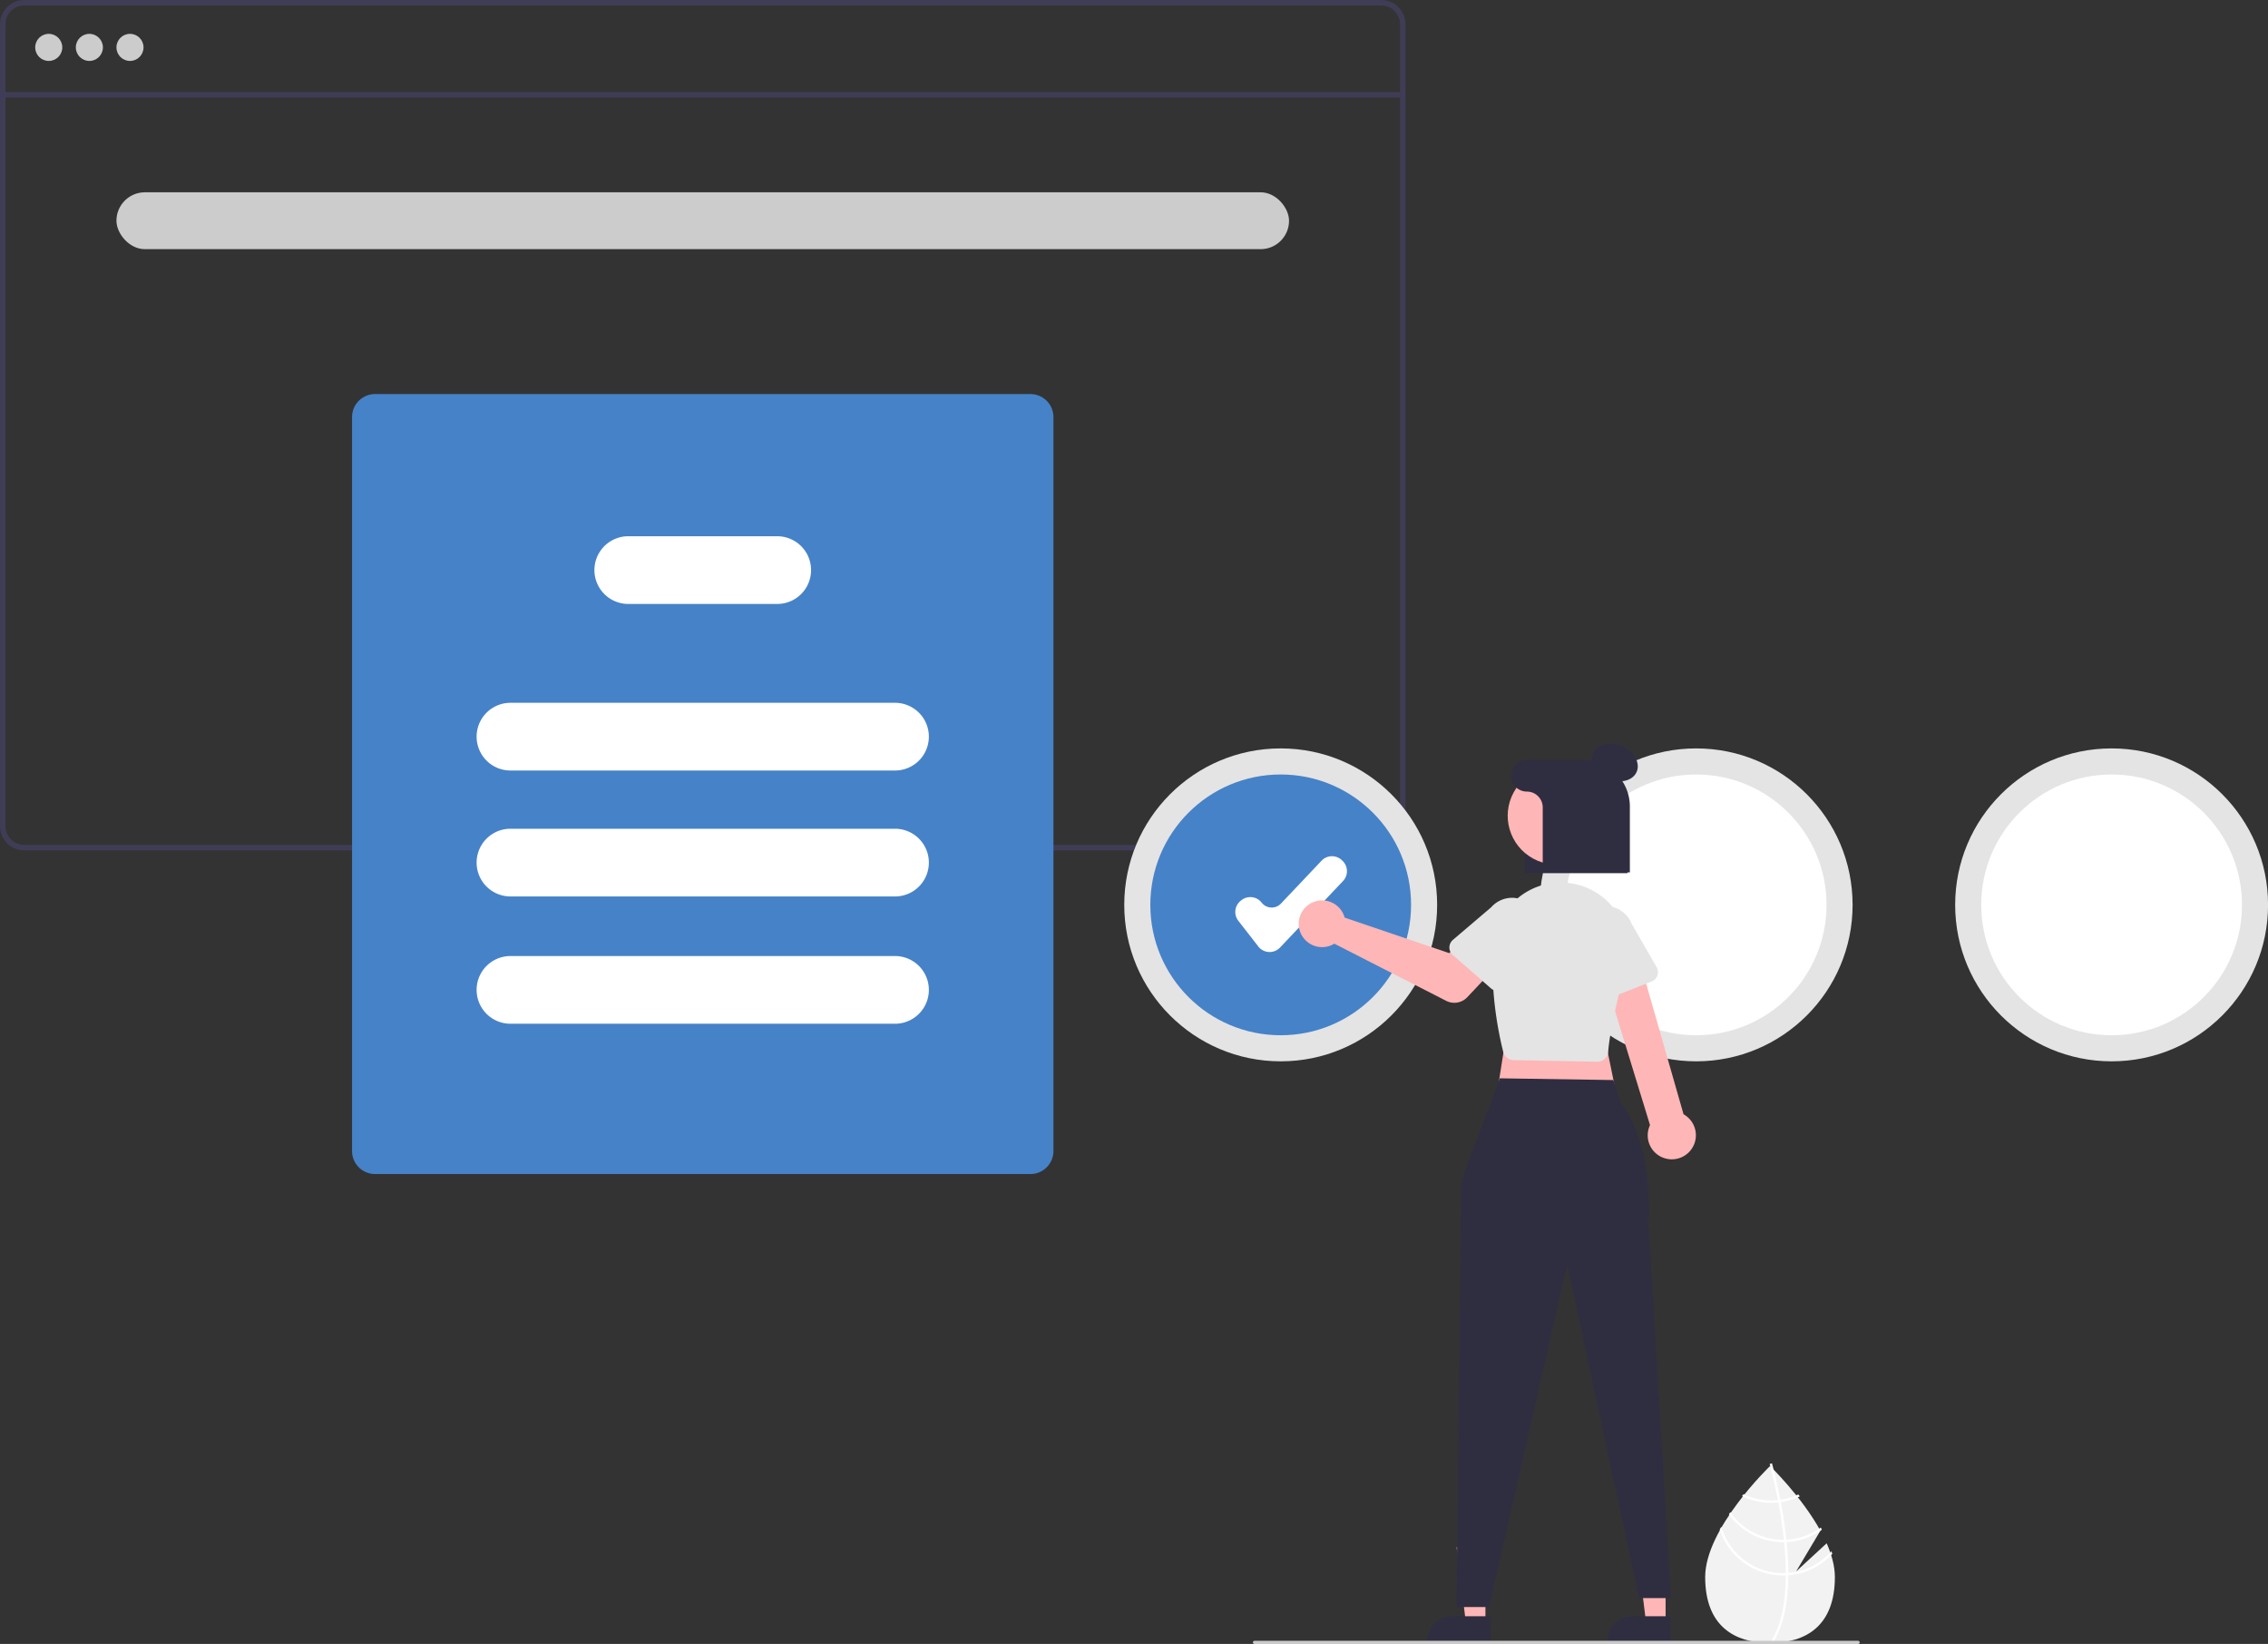 <?xml version="1.0" encoding="UTF-8" standalone="no"?>
<svg
   data-name="Layer 1"
   width="837.5"
   height="606.999"
   viewBox="0 0 837.5 606.999"
   version="1.1"
   id="svg8667"
   sodipodi:docname="undraw_caeses-read-tutorials.svg"
   inkscape:version="1.2.1 (9c6d41e410, 2022-07-14)"
   xmlns:inkscape="http://www.inkscape.org/namespaces/inkscape"
   xmlns:sodipodi="http://sodipodi.sourceforge.net/DTD/sodipodi-0.dtd"
   xmlns="http://www.w3.org/2000/svg"
   xmlns:svg="http://www.w3.org/2000/svg">
  <rect x="0" y="0" width="837.5" height="606.999" fill="#333333" stroke="none"/>
  <defs
     id="defs8671" />
  <sodipodi:namedview
     id="namedview8669"
     pagecolor="#ffffff"
     bordercolor="#666666"
     borderopacity="1.0"
     inkscape:showpageshadow="2"
     inkscape:pageopacity="0.0"
     inkscape:pagecheckerboard="0"
     inkscape:deskcolor="#d1d1d1"
     showgrid="false"
     inkscape:zoom="0.77759574"
     inkscape:cx="444.96128"
     inkscape:cy="352.36818"
     inkscape:window-width="2638"
     inkscape:window-height="1055"
     inkscape:window-x="130"
     inkscape:window-y="130"
     inkscape:window-maximized="0"
     inkscape:current-layer="svg8667" />
  <path
     d="M691.25,146.5h-501a9.014,9.014,0,0,0-9,9v296a9.014,9.014,0,0,0,9,9h501a9.014,9.014,0,0,0,9-9v-296A9.014,9.014,0,0,0,691.25,146.5Zm7,305a7.008,7.008,0,0,1-7,7h-501a7.008,7.008,0,0,1-7-7v-296a7.008,7.008,0,0,1,7-7h501a7.008,7.008,0,0,1,7,7Z"
     transform="translate(-181.25 -146.5)"
     fill="#3f3d56"
     id="path8619" />
  <rect
     x="1"
     y="34"
     width="517"
     height="2"
     fill="#3f3d56"
     id="rect8621" />
  <circle
     cx="18"
     cy="17.5"
     r="5"
     fill="#ccc"
     id="circle8623" />
  <circle
     cx="33"
     cy="17.5"
     r="5"
     fill="#ccc"
     id="circle8625" />
  <circle
     cx="48"
     cy="17.5"
     r="5"
     fill="#ccc"
     id="circle8627" />
  <path
     d="M561.75,580h-242a8.51,8.51,0,0,1-8.5-8.5v-271a8.51,8.51,0,0,1,8.5-8.5h242a8.509,8.509,0,0,1,8.5,8.5v271A8.51,8.51,0,0,1,561.75,580Z"
     transform="translate(-181.25 -146.5)"
     fill="#4682c8"
     id="path8629" />
  <path
     d="M511.75,431h-142a12.5,12.5,0,0,1,0-25h142a12.5,12.5,0,0,1,0,25Z"
     transform="translate(-181.25 -146.5)"
     fill="#fff"
     id="path8631" />
  <path
     d="M511.75,477.5h-142a12.5,12.5,0,0,1,0-25h142a12.5,12.5,0,0,1,0,25Z"
     transform="translate(-181.25 -146.5)"
     fill="#fff"
     id="path8633" />
  <path
     d="M511.75,524.5h-142a12.5,12.5,0,1,1,0-25h142a12.5,12.5,0,0,1,0,25Z"
     transform="translate(-181.25 -146.5)"
     fill="#fff"
     id="path8635" />
  <path
     d="M468.25,369.5h-55a12.5,12.5,0,0,1,0-25h55a12.5,12.5,0,0,1,0,25Z"
     transform="translate(-181.25 -146.5)"
     fill="#fff"
     id="path8637" />
  <rect
     x="43"
     y="71"
     width="433"
     height="21"
     rx="10.5"
     fill="#ccc"
     id="rect8639" />
  <g
     id="g9978"
     transform="matrix(0.585,0,0,0.585,53.821,101.495)">
    <path
       d="m 1061.039,800.585 -19.269,17.739 15.313,-25.695 c -12.065,-21.878 -31.796,-40.787 -31.796,-40.787 0,0 -40.936,39.22 -40.936,70.05 0,30.83 18.328,41.594 40.936,41.594 22.608,0 40.936,-10.765 40.936,-41.594 0,-6.862 -2.031,-14.139 -5.184,-21.308 z"
       fill="#f2f2f2"
       id="path9614" />
    <path
       d="m 1036.815,819.284 v 1.52 c -0.09,17.664 -3.069,31.446 -8.915,41.151 -0.083,0.143 -0.173,0.278 -0.256,0.421 l -0.654,-0.399 -0.624,-0.391 c 6.485,-10.48 8.779,-25.292 8.862,-40.699 0.01,-0.497 0.015,-1.001 0.01,-1.505 -0.023,-6.522 -0.421,-13.12 -1.061,-19.53 -0.045,-0.497 -0.098,-1.001 -0.15,-1.505 -0.888,-8.456 -2.167,-16.536 -3.476,-23.555 -0.09,-0.497 -0.188,-0.993 -0.286,-1.482 -2.264,-11.871 -4.574,-20.47 -5.101,-22.373 -0.06,-0.233 -0.098,-0.361 -0.105,-0.391 l 0.715,-0.203 0.01,-0.008 0.722,-0.203 c 0.01,0.03 0.135,0.459 0.346,1.256 0.805,2.979 2.896,11.066 4.95,21.734 0.09,0.481 0.188,0.978 0.278,1.475 1.068,5.695 2.114,12.059 2.942,18.74 q 0.316,2.516 0.564,4.965 c 0.06,0.504 0.113,1.008 0.158,1.505 q 1.038,10.393 1.076,19.477 z"
       fill="#ffffff"
       id="path9616" />
    <path
       d="m 1031.797,773.123 c -0.504,0.068 -1.016,0.135 -1.535,0.188 a 41.502,41.502 0 0 1 -4.243,0.218 40.371,40.371 0 0 1 -17.453,-3.942 c -0.316,0.399 -0.632,0.797 -0.955,1.204 a 41.866,41.866 0 0 0 18.409,4.243 42.941,42.941 0 0 0 4.529,-0.241 c 0.511,-0.053 1.023,-0.12 1.527,-0.196 a 41.514,41.514 0 0 0 11.999,-3.634 q -0.485,-0.621 -0.948,-1.219 a 40.233,40.233 0 0 1 -11.33,3.378 z"
       fill="#ffffff"
       id="path9618" />
    <path
       d="m 1035.581,798.303 q -0.779,0.045 -1.557,0.045 c -0.158,0.008 -0.324,0.008 -0.481,0.008 a 40.585,40.585 0 0 1 -33.312,-17.401 c -0.301,0.444 -0.602,0.888 -0.895,1.339 a 42.092,42.092 0 0 0 34.207,17.566 c 0.211,0 0.421,0 0.632,-0.008 0.527,-0.008 1.046,-0.023 1.565,-0.045 a 41.87,41.87 0 0 0 22.306,-7.824 c -0.241,-0.444 -0.481,-0.888 -0.73,-1.332 a 40.307,40.307 0 0 1 -21.734,7.651 z"
       fill="#ffffff"
       id="path9620" />
    <path
       d="m 1036.815,819.284 c -0.527,0.045 -1.053,0.075 -1.58,0.098 -0.564,0.023 -1.129,0.038 -1.693,0.038 a 40.695,40.695 0 0 1 -39.014,-29.28 c -0.339,0.609 -0.677,1.211 -1.001,1.821 a 42.185,42.185 0 0 0 40.015,28.964 c 0.564,0 1.129,-0.008 1.685,-0.038 0.534,-0.015 1.061,-0.045 1.587,-0.083 a 42.062,42.062 0 0 0 27.76,-13.549 c -0.158,-0.557 -0.339,-1.106 -0.519,-1.663 a 40.564,40.564 0 0 1 -27.241,13.692 z"
       fill="#ffffff"
       id="path9622" />
    <circle
       cx="716.411"
       cy="397.629"
       r="98.754"
       fill="#e4e4e4"
       id="circle9624" />
    <circle
       cx="716.411"
       cy="397.629"
       r="82.295"
       fill="#4682c8"
       id="circle9626" />
    <circle
       cx="978.658"
       cy="397.629"
       r="98.754"
       fill="#e4e4e4"
       id="circle9628" />
    <circle
       cx="978.658"
       cy="397.629"
       r="82.295"
       fill="#ffffff"
       id="circle9630" />
    <circle
       cx="1240.904"
       cy="397.629"
       r="98.754"
       fill="#e4e4e4"
       id="circle9632" />
    <circle
       cx="1240.904"
       cy="397.629"
       r="82.295"
       fill="#ffffff"
       id="circle9634" />
    <path
       d="m 709.418,427.389 q -0.221,0 -0.442,-0.011 a 9.035,9.035 0 0 1 -6.699,-3.48 l -12.624,-16.23 a 9.054,9.054 0 0 1 1.586,-12.691 l 0.454,-0.354 a 9.055,9.055 0 0 1 12.692,1.586 8.044,8.044 0 0 0 12.189,0.594 l 25.632,-27.058 a 9.044,9.044 0 0 1 12.786,-0.345 l 0.418,0.396 a 9.043,9.043 0 0 1 0.345,12.785 l -39.775,41.983 a 9.033,9.033 0 0 1 -6.563,2.824 z"
       fill="#ffffff"
       id="path9636" />
    <path
       d="m 935.315,377.633 h -65 V 321.103 a 13.225,13.225 0 0 1 13.437,-12.97 h 21.606 c 16.518,0 29.957,12.972 29.957,28.916 z"
       fill="#2f2e41"
       id="path9638" />
    <polygon
       points="341.722,554.819 329.383,554.818 323.512,507.223 341.724,507.224 "
       fill="#ffb6b6"
       id="polygon9640"
       transform="translate(617.658,295.851)" />
    <path
       d="m 962.527,862.631 -39.788,-10e-4 v -0.503 a 15.487,15.487 0 0 1 15.487,-15.486 h 10e-4 l 24.301,0.001 z"
       fill="#2f2e41"
       id="path9642" />
    <polygon
       points="227.987,554.819 215.647,554.818 209.777,507.223 227.989,507.224 "
       fill="#ffb6b6"
       id="polygon9644"
       transform="translate(617.658,295.851)" />
    <path
       d="m 848.792,862.631 -39.788,-10e-4 v -0.503 a 15.487,15.487 0 0 1 15.487,-15.486 h 10e-4 l 24.301,0.001 z"
       fill="#2f2e41"
       id="path9646" />
    <polygon
       points="242.886,172.448 234.834,223.78 311.328,224.786 301.263,175.468 "
       fill="#ffb6b6"
       id="polygon9648"
       transform="translate(617.658,295.851)" />
    <path
       d="m 854.711,507.097 -24.363,64.872 -3.02,268.84 h 20.633 l 49.319,-215.999 45.293,210.36 h 20.13 L 948.613,598.642 c 0,0 4.155,-47.474 -17.111,-75.488 l -5.176,-14.955 z"
       fill="#2f2e41"
       id="path9650" />
    <path
       d="m 959.215,557.668 a 15.1,15.1 0 0 1 -9.675,-21.036 l -32.542,-106.095 23.936,-4.745 29.763,103.995 a 15.182,15.182 0 0 1 -11.482,27.881 z"
       fill="#ffb6b6"
       id="path9652" />
    <path
       d="m 916.15,496.648 -52.73,-1.018 a 6.894,6.894 0 0 1 -6.534,-5.193 c -2.827,-11.192 -9.046,-40.359 -5.747,-69.41 a 42.365,42.365 0 0 1 48.153,-37.06 42.384,42.384 0 0 1 34.988,52.721 c -6.637,25.206 -10.387,43.239 -11.143,53.598 a 6.878,6.878 0 0 1 -5.51,6.232 v 0 a 6.857,6.857 0 0 1 -1.33,0.131 c -0.049,2e-5 -0.098,-5.2e-4 -0.147,-0.002 z"
       fill="#e4e4e4"
       id="path9654" />
    <path
       d="m 755.98,403.456 a 14.795,14.795 0 0 1 0.778,2.196 l 66.002,22.428 12.754,-11.142 19.33,17.05 -20.661,21.918 a 11.245,11.245 0 0 1 -13.298,2.301 l -70.627,-36.076 a 14.755,14.755 0 1 1 5.721,-18.675 z"
       fill="#ffb6b6"
       id="path9656" />
    <path
       d="m 822.897,424.503 a 6.319,6.319 0 0 1 2.222,-4.775 l 24.167,-20.586 a 17.567,17.567 0 0 1 26.529,23.034 l -17.21,26.799 a 6.325,6.325 0 0 1 -9.483,1.346 l -24.061,-21.015 a 6.318,6.318 0 0 1 -2.164,-4.803 z"
       fill="#e4e4e4"
       id="path9658" />
    <path
       d="m 915.541,457.412 a 6.318,6.318 0 0 1 -3.216,-4.171 l -7.145,-30.932 a 17.567,17.567 0 0 1 32.662,-12.942 l 15.864,27.617 a 6.325,6.325 0 0 1 -3.172,9.038 l -29.734,11.681 a 6.318,6.318 0 0 1 -5.26,-0.29 z"
       fill="#e4e4e4"
       id="path9660" />
    <ellipse
       cx="81.253"
       cy="973.674"
       rx="11.254"
       ry="15.005"
       transform="rotate(-66.87)"
       fill="#2f2e41"
       id="ellipse9662" />
    <circle
       cx="127.581"
       cy="945.099"
       r="30.775"
       transform="rotate(-61.337)"
       fill="#ffb6b6"
       id="circle9664" />
    <path
       d="m 907.358,306.133 h -35.201 a 10.228,10.228 0 0 0 -10.321,9.334 10.001,10.001 0 0 0 9.978,10.666 v 0 a 10,10 0 0 1 10,10 v 41 h 55 v -41.543 a 29.457,29.457 0 0 0 -29.457,-29.457 z"
       fill="#2f2e41"
       id="path9666" />
    <path
       d="M 1080.882,864.133 H 699.882 a 1,1 0 0 1 0,-2 H 1080.882 a 1,1 0 0 1 0,2 z"
       fill="#cacaca"
       id="path9668" />
  </g>
</svg>
